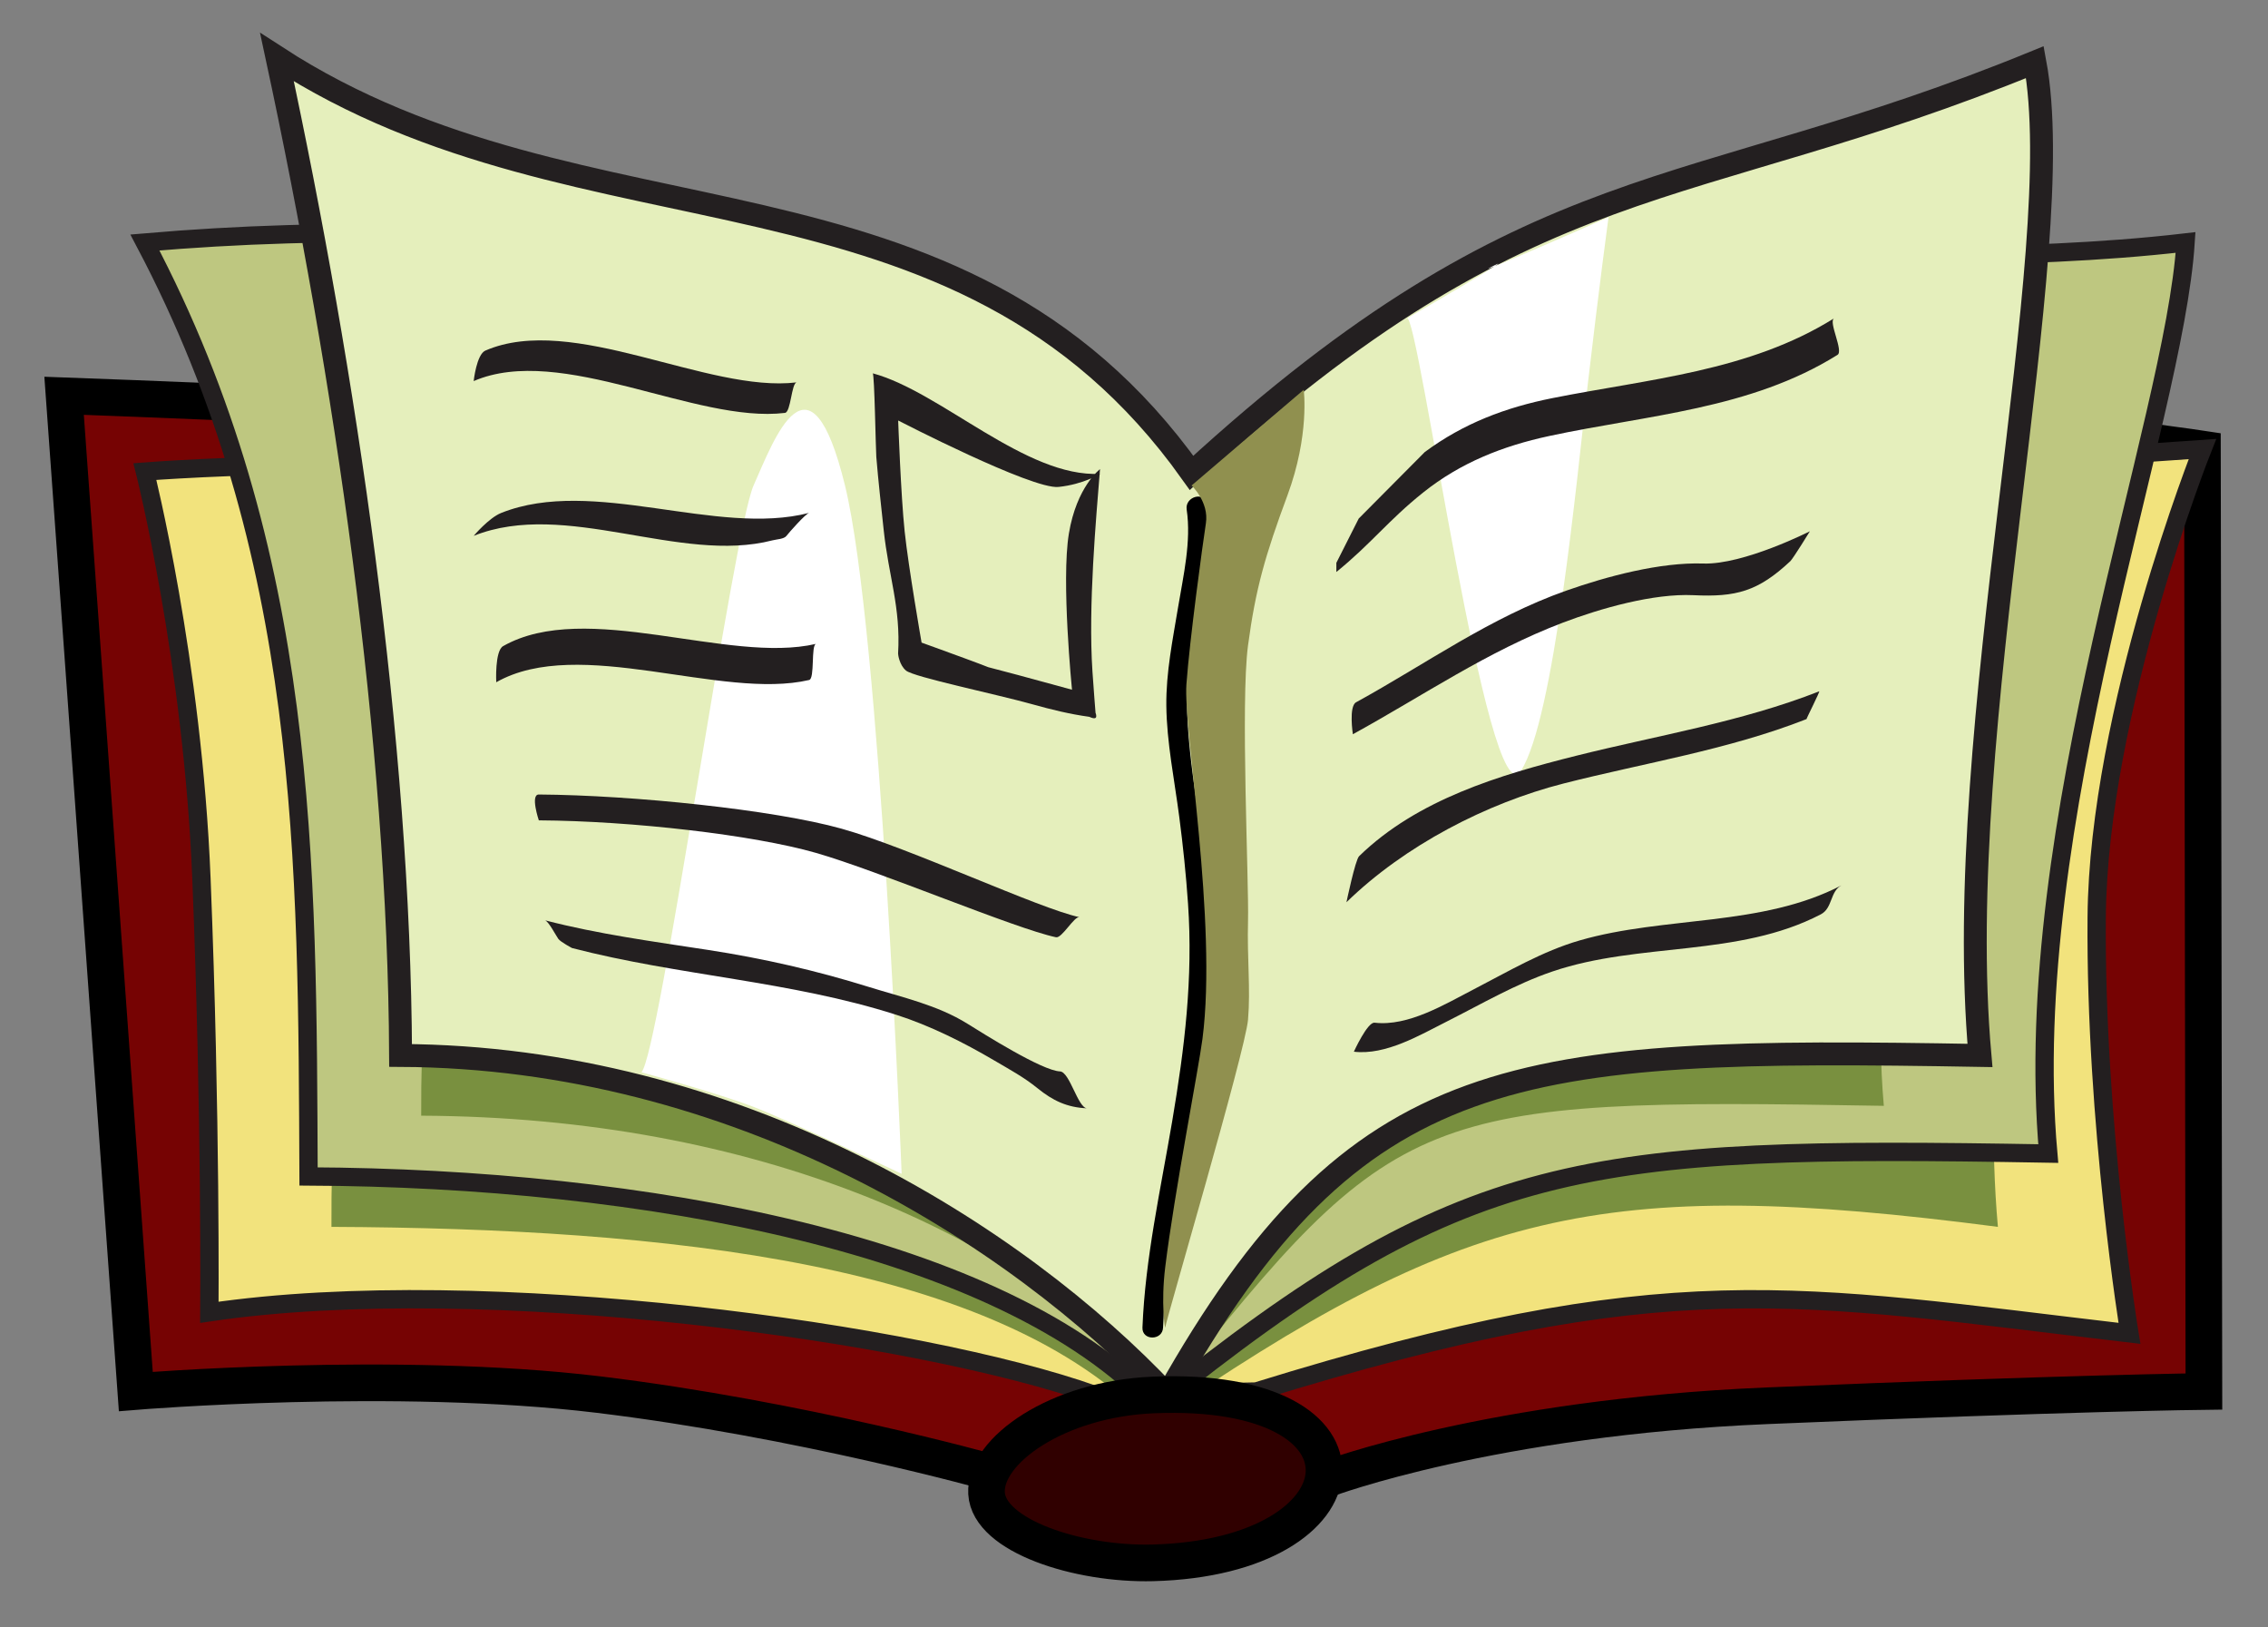 <?xml version="1.0" encoding="UTF-8" standalone="no"?>
<!-- Created with Inkscape (http://www.inkscape.org/) -->

<svg
   xmlns:dc="http://purl.org/dc/elements/1.1/"
   xmlns:cc="http://creativecommons.org/ns#"
   xmlns:rdf="http://www.w3.org/1999/02/22-rdf-syntax-ns#"
   xmlns:svg="http://www.w3.org/2000/svg"
   xmlns="http://www.w3.org/2000/svg"
   version="1.1"
   width="495.397"
   height="355.309"
   viewBox="0 0 495.397 355.309"
   id="svg2"
   xml:space="preserve"><rect x="0" y="0" width="495.397" height="355.309" fill="#808080" stroke="none"/><defs
   id="defs75" />
<g
   transform="translate(-90.963,-3.851)"
   id="svg1">
	<defs
   id="defs5">
		
		
			
	</defs>
	
		
	
		<path
   d="m 380.95,326.775 c 0,0 35.707,-13.395 95.981,-15.937 66.354,-2.798 95.429,-3.116 95.429,-3.116 L 572.038,101.91 c 0,0 -66.828,-10.163 -113.218,-7.5 -46.39,2.663 -106.481,20.113 -106.481,20.113 0,0 -72.858,-13.141 -112.136,-16.991 -39.278,-3.85 -135.24,-7.254 -135.24,-7.254 l 15.666,217.444 c 0,0 56.837,-4.67 101.01,0.667 44.173,5.337 85.778,17.007 85.778,17.007 l 73.533,1.379 z"
   id="path1062_1_"
   style="fill:#760303;stroke:#000000;stroke-width:8;stroke-miterlimit:10" />
	
		<path
   d="m 346.861,129.466 c 0,0 -65.979,-4.932 -106.69,-16.771 -40.711,-11.839 -117.557,-5.87 -117.557,-5.87 0,0 10.449,41.43 12.349,88.879 2.103,52.508 1.73,94.724 1.73,94.724 60.188,-8.887 155.737,4.605 193.333,18.033 l 35.333,-0.739 c 90.223,-27.94 117.333,-21.294 190.733,-12.697 0,0 -7.508,-45.811 -7.151,-90.883 0.356,-45.072 23.097,-102.232 23.097,-102.232 0,0 -73.624,4.952 -117.575,9.187 -43.951,4.235 -107.602,18.369 -107.602,18.369 z"
   id="path2931_2_"
   style="fill:#f2e37d;stroke:#231f20;stroke-width:4;stroke-miterlimit:10" />
	
		<path
   d="m 527.361,271.769 c -87.229,-11.344 -117.102,-3.67 -185.114,43.069 -33.227,-35.337 -105.852,-42.733 -178.886,-43.069 -0.302,-68.496 15.88,-118.627 -20,-186.605 80.318,-6.899 163.878,-22.567 207.979,33.359 74.652,-68.492 124.873,-33.914 201.021,-42.762 -2.54,39.607 -31.406,124.066 -25,196.008 z"
   id="path7907_5_"
   style="fill:#79903f" />
	
		<path
   d="M 538.361,255.761 C 436.832,253.995 410.527,256.606 343.247,310.838 310.02,275.501 231.395,261.097 158.361,260.761 158.059,192.265 158.493,124.78 122.613,56.803 202.931,49.904 308.238,58.597 352.339,114.524 426.991,46.032 492.212,65.652 568.36,56.803 565.821,96.41 531.955,183.82 538.361,255.761 z"
   id="path7907_4_"
   style="fill:#bec780;stroke:#231f20;stroke-width:4;stroke-miterlimit:10" />
	
		<path
   d="m 502.446,245.339 c -101.529,-1.766 -106.495,0 -156.5,63.122 -33.227,-35.337 -89.95,-60.634 -162.984,-60.97 -0.302,-68.496 17.999,-106.928 3,-176.636 67.497,43.783 108.477,-25.995 159.758,46.035 74.653,-68.492 107.711,-58.369 184.208,-89.688 7.753,41.553 -33.889,146.195 -27.482,218.137 z"
   id="path7907_1_"
   style="fill:#79903f" />
	
		<path
   d="m 523.443,234.335 c -101.529,-1.766 -136.184,0.739 -177.497,74.126 -33.227,-35.337 -94.452,-73.79 -167.485,-74.126 -0.302,-68.496 -12,-148.277 -26.999,-217.984 67.497,43.783 148.493,18.729 199.774,90.759 74.652,-68.492 107.711,-58.369 184.207,-89.688 7.755,41.552 -18.406,144.971 -12,216.913 z"
   id="path7907_3_"
   style="fill:#e5efbc;stroke:#231f20;stroke-width:5;stroke-miterlimit:10" />
	<g
   id="g15">
		<g
   id="g17">
			<path
   d="m 350.169,115.121 c 1.037,6.955 -0.732,14.444 -1.866,21.28 -1.178,7.097 -2.655,14.316 -2.579,21.54 0.084,8.02 1.781,16.276 2.817,24.231 0.825,6.327 1.486,12.659 1.924,19.025 1.117,16.27 -0.74,31.448 -3.457,47.485 -2.521,14.889 -5.904,29.946 -6.5,45.078 -0.114,2.903 4.386,2.892 4.5,0 0.617,-15.68 4.225,-31.288 6.818,-46.723 1.288,-7.669 2.487,-15.36 3.285,-23.098 0.831,-8.046 0.314,-16.011 -0.238,-24.063 -0.981,-14.286 -4.51,-28.623 -4.661,-42.92 -0.151,-14.362 6.44,-28.642 4.296,-43.032 -0.426,-2.861 -4.762,-1.64 -4.339,1.197 l 0,0 z"
   id="path19" />
		</g>
	</g>
	
		<path
   d="m 342.898,308.477 c 51.865,-2.139 47.515,35.449 -0.139,36.664 -16.323,0.416 -35.805,-5.902 -36.308,-15.213 -0.503,-9.311 15.498,-20.587 36.447,-21.451 z"
   id="path7907_2_"
   style="fill:#300000;stroke:#000000;stroke-width:8;stroke-miterlimit:10" />
</g>
<g
   transform="translate(-90.963,-3.851)"
   id="Layer_4">
	<path
   d="m 231.065,238.018 c 3.894,-3.863 20.031,-118.143 24.501,-128.155 4.47,-10.012 12.237,-31.556 19.964,0 7.727,31.556 12.377,150.32 12.377,150.32 0,0 -24.138,-11.411 -32.086,-14.511 -7.948,-3.1 -24.756,-7.654 -24.756,-7.654 z"
   id="path23"
   style="fill:#ffffff" />
	<path
   d="m 398.292,73.372 c 2.481,-1.413 17.633,110.102 24.895,98.792 7.262,-11.311 12.125,-63.163 14.574,-84.256 2.449,-21.093 4.549,-36.627 4.549,-36.627 0,0 -32.179,14.15 -25.276,10.686 6.903,-3.464 -18.742,11.405 -18.742,11.405 z"
   id="path25"
   style="fill:#ffffff" />
	<path
   d="m 351.236,109.873 c 0.622,-0.569 24.498,-20.899 24.498,-20.899 0,0 1.325,9.875 -3.556,23.052 -4.881,13.177 -6.952,20.375 -8.611,32.767 -1.659,12.392 0.222,51.919 0,60.184 -0.222,8.265 0.581,14.733 0,21.561 -0.581,6.828 -17.971,65.76 -18.08,67.196 -0.036,0.478 -0.989,-5.17 0,-13.222 1.982,-16.128 7.312,-43.497 8.126,-49.773 3.313,-25.552 -4.221,-67.713 -3.502,-77.495 0.719,-9.782 3.532,-30.444 4.25,-35.116 0.718,-4.672 -3.125,-8.255 -3.125,-8.255 z"
   id="path27"
   style="fill:#90904f" />
</g>
<g
   transform="translate(-90.963,-3.851)"
   id="Layer_3">
	<g
   id="g30">
		<path
   d="m 382.861,126.761 v 2 c 7.612,-6.175 11.322,-11.258 18.98,-17.372 8.146,-6.503 17.369,-10.14 27.477,-12.316 21.423,-4.614 43.952,-5.814 63.013,-17.73 1.365,-0.853 -2.024,-7.188 -0.773,-7.97 -18.526,11.582 -40.558,13.244 -61.486,17.414 -10.266,2.045 -19.442,5.519 -27.897,11.78 l -14.425,14.519 -4.889,9.675 z"
   id="path32"
   style="fill:#231f20" />
	</g>
	<g
   id="g34">
		<path
   d="m 386.47,164.19 c 15.372,-8.439 29.334,-18.088 45.891,-24.375 8.253,-3.134 19.793,-6.405 28.497,-5.99 9.28,0.442 14.094,-0.8 21.16,-7.421 0.609,-0.572 4.276,-6.535 4.276,-6.535 0,0 -14.472,7.343 -23.288,7.043 -9.358,-0.318 -20.99,2.774 -29.943,5.927 -16.62,5.854 -30.62,15.991 -45.892,24.375 -1.637,0.899 -0.701,6.976 -0.701,6.976 z"
   id="path36"
   style="fill:#231f20" />
	</g>
	<g
   id="g38">
		<path
   d="m 385.067,200.882 c 12.727,-12.404 30.644,-21.66 47.435,-25.936 17.699,-4.508 35.996,-7.36 53.061,-14.062 -0.126,0.049 3.03,-6.163 2.764,-6.059 -17.05,6.697 -35.355,9.627 -53.06,14.062 -16.779,4.203 -34.74,9.562 -47.436,21.936 -0.837,0.815 -2.764,10.059 -2.764,10.059 z"
   id="path40"
   style="fill:#231f20" />
	</g>
	<g
   id="g42">
		<path
   d="m 386.687,233.519 c 6.972,0.818 14.402,-3.62 20.377,-6.631 7.588,-3.823 14.94,-8.151 23.016,-10.894 18.959,-6.437 40.555,-3.068 58.603,-12.474 2.618,-1.364 1.971,-5.006 4.523,-6.336 -17.444,9.091 -38.538,6.666 -57.126,12.013 -8.207,2.36 -15.693,6.822 -23.234,10.712 -6.269,3.233 -14.271,8.137 -21.635,7.273 -1.561,-0.183 -4.524,6.337 -4.524,6.337 z"
   id="path44"
   style="fill:#231f20" />
	</g>
	<g
   id="g46">
		<path
   d="M 331.286,107.322 C 315.051,108.2 296.45,89.37 281.594,85.374 c 0.381,0.103 0.658,16.777 0.779,18.241 0.441,5.349 1.049,10.683 1.618,16.019 1.074,10.085 3.734,16.801 3.143,26.949 -0.013,0.217 0.285,2.495 1.722,3.703 1.7,1.429 19.563,5.109 27.694,7.386 4.072,1.14 8.151,2.14 12.345,2.714 1.35,0.624 1.804,0.325 1.365,-0.894 -0.085,-1.085 -0.171,-2.17 -0.256,-3.254 -0.15,-1.909 -0.288,-3.817 -0.416,-5.728 -0.961,-14.42 0.795,-33.366 1.652,-44.207 0,0 -5.111,3.8 -6.803,14.079 -1.695,10.294 0.682,34.088 0.682,34.088 0,0 -25.244,-6.935 -18.678,-4.879 6.566,2.056 -14.176,-5.408 -14.176,-5.408 0,0 -2.871,-16.438 -3.701,-24.314 -0.83,-7.876 -1.412,-24.187 -1.412,-24.187 0,0 29.253,15.108 35.026,14.505 5.518,-0.576 9.108,-2.865 9.108,-2.865 z"
   id="path48"
   style="fill:#231f20" />
	</g>
	<g
   id="g50">
		<path
   d="m 194.426,87.071 c 19.119,-8.253 48.482,9.313 67.998,6.947 1.296,-0.157 1.407,-6.525 2.564,-6.666 -19.516,2.366 -48.879,-15.2 -67.998,-6.947 -1.946,0.84 -2.564,6.666 -2.564,6.666 z"
   id="path52"
   style="fill:#231f20" />
	</g>
	<g
   id="g54">
		<path
   d="m 194.426,120.868 c 20.092,-8.026 45.05,6.222 65.277,0.979 0.906,-0.235 2.514,-0.267 3.041,-0.97 0.483,-0.644 4.162,-4.822 4.961,-5.029 -20.227,5.243 -47.185,-8.004 -67.277,0.022 -2.679,1.07 -6.002,4.998 -6.002,4.998 z"
   id="path56"
   style="fill:#231f20" />
	</g>
	<g
   id="g58">
		<path
   d="m 208.656,182.995 c 20.503,0.135 46.883,3.19 60.548,7.11 13.665,3.92 43.462,16.536 52.42,18.421 1.299,0.273 3.966,-4.63 5.128,-4.385 -8.812,-1.855 -37.169,-15.177 -51.947,-19.319 -14.778,-4.144 -45.616,-7.334 -66.149,-7.469 -1.911,-0.012 0,5.642 0,5.642 z"
   id="path60"
   style="fill:#231f20" />
	</g>
	<g
   id="g62">
		<path
   d="m 215.917,210.882 c 23.448,6.083 47.646,7.169 70.823,14.578 7.335,2.345 14.723,6.041 21.418,9.984 3.262,1.922 6.453,3.635 9.41,6.039 3.338,2.715 6.484,4.223 10.844,4.396 -2.017,-0.08 -3.785,-7.974 -5.92,-8.059 -3.925,-0.157 -16.703,-8.23 -20.253,-10.437 -6.542,-4.063 -14.149,-5.719 -21.418,-7.984 -11.62,-3.621 -23.165,-6.256 -35.2,-8.107 -11.945,-1.838 -23.905,-3.431 -35.623,-6.47 0.785,0.203 2.451,3.421 2.919,4.059 0.511,0.697 3,2.001 3,2.001 z"
   id="path64"
   style="fill:#231f20" />
	</g>
	<path
   d="M 385.687,119.869"
   id="path66"
   style="fill:#231f20" />
	<g
   id="g68">
		<path
   d="m 199.357,152.838 c 18.107,-10.284 49.207,3.983 68.35,-0.492 1.271,-0.297 0.363,-7.622 1.498,-7.888 -19.142,4.476 -50.242,-9.792 -68.35,0.492 -1.844,1.048 -1.498,7.888 -1.498,7.888 z"
   id="path70"
   style="fill:#231f20" />
	</g>
</g>
<g
   transform="translate(-90.963,-3.851)"
   id="Layer_2">
</g>
</svg>